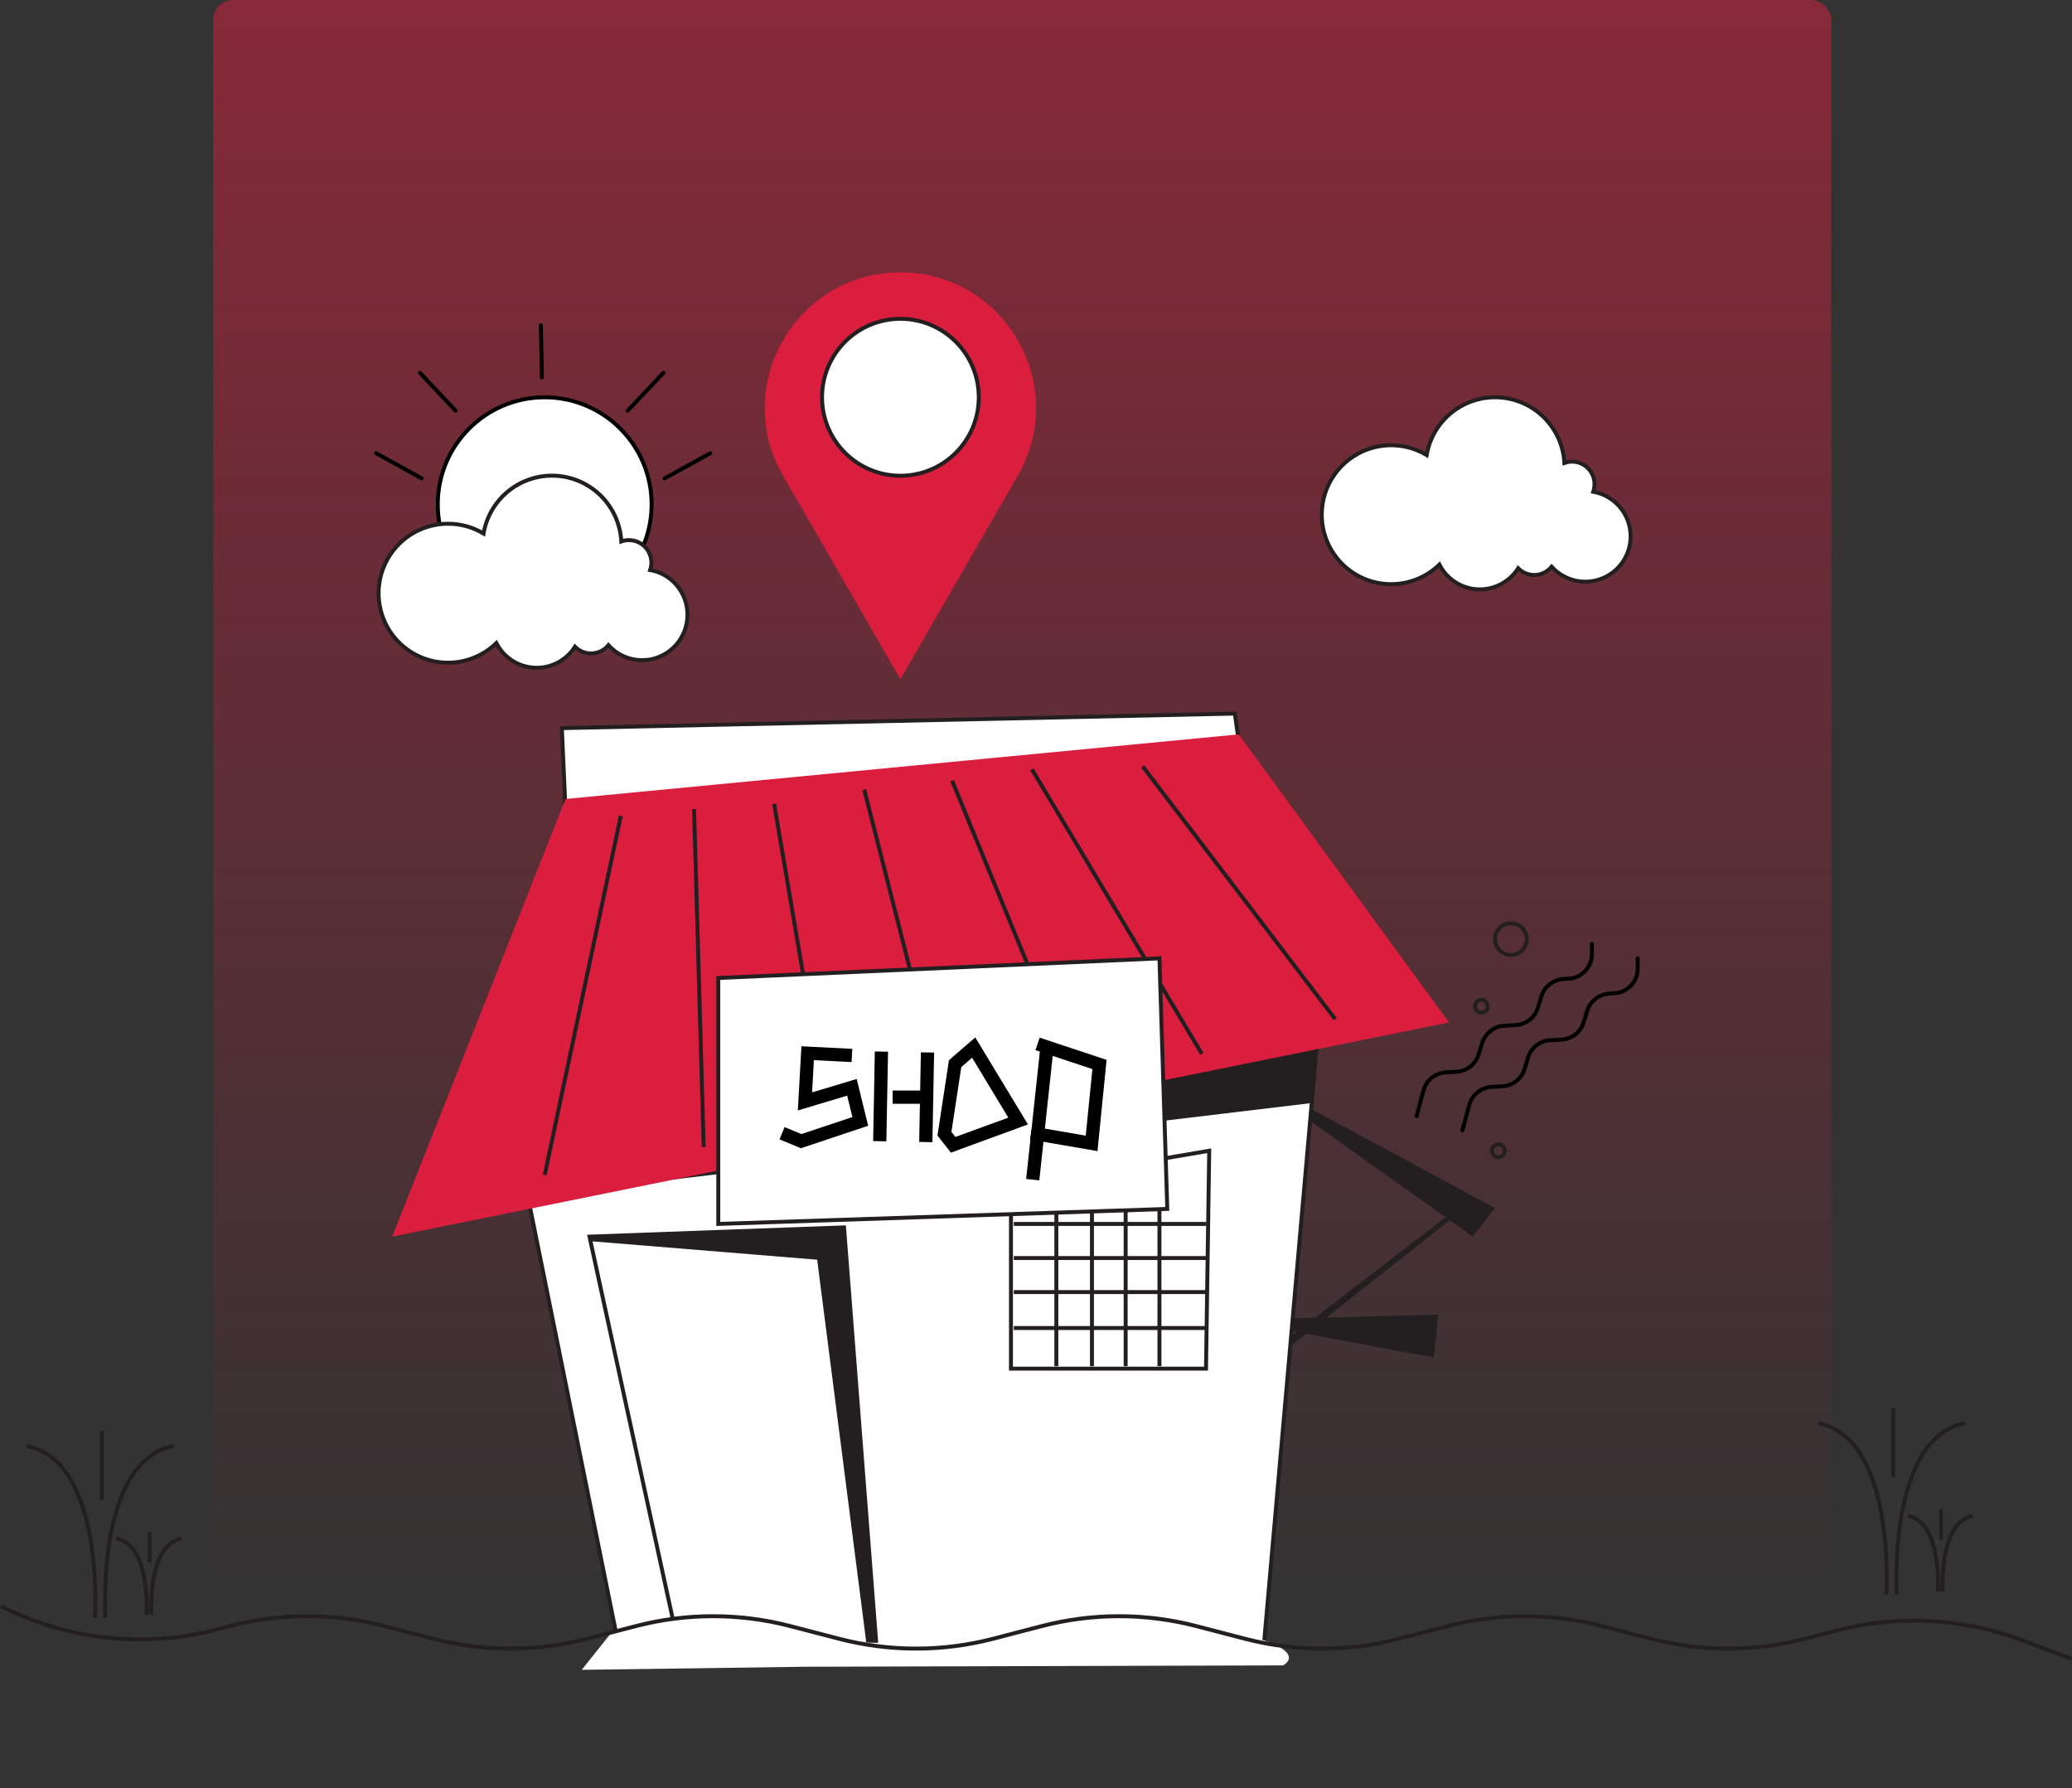 <svg width="525" height="453" viewBox="0 0 525 453" fill="none" xmlns="http://www.w3.org/2000/svg">
<rect x="0" y="0" width="525" height="453" fill="#333333" stroke="none"/>
<rect x="54" width="410" height="453" rx="5" fill="url(#paint0_linear_344_994)" fill-opacity="0.5"/>
<g clip-path="url(#clip0_344_994)">
<path d="M403.35 239.143V241.695C403.358 243.293 402.752 244.834 401.659 245.999C400.565 247.163 399.066 247.863 397.472 247.954L396.137 248.034C394.861 248.108 393.639 248.572 392.635 249.364C391.632 250.156 390.895 251.238 390.525 252.462L389.678 255.261C389.309 256.487 388.574 257.57 387.57 258.363C386.566 259.157 385.343 259.622 384.066 259.697L381.15 259.864C379.868 259.935 378.639 260.401 377.632 261.199C376.625 261.996 375.889 263.086 375.525 264.319L374.658 267.091C374.29 268.317 373.554 269.399 372.55 270.191C371.546 270.984 370.323 271.447 369.046 271.519L366.284 271.68C364.973 271.765 363.724 272.261 362.711 273.098C361.699 273.935 360.976 275.07 360.645 276.342L358.944 282.741" stroke="black" stroke-miterlimit="10" stroke-linecap="round"/>
<path d="M414.954 242.784V245.335C414.971 246.937 414.371 248.484 413.279 249.656C412.187 250.827 410.687 251.533 409.089 251.628L407.754 251.708C406.478 251.783 405.255 252.248 404.251 253.04C403.247 253.831 402.508 254.912 402.136 256.136L401.295 258.935C400.927 260.161 400.191 261.244 399.187 262.037C398.183 262.831 396.96 263.296 395.683 263.37L392.767 263.537C391.491 263.609 390.268 264.073 389.264 264.865C388.26 265.658 387.524 266.74 387.156 267.966L386.315 270.765C385.947 271.99 385.211 273.073 384.207 273.865C383.203 274.657 381.98 275.121 380.703 275.193L377.941 275.354C376.629 275.43 375.375 275.918 374.357 276.749C373.338 277.58 372.608 278.712 372.269 279.983L370.541 286.362" stroke="black" stroke-miterlimit="10" stroke-linecap="round"/>
<path d="M313.93 188.144L312.875 180.777L142.362 184.464L143.529 210.601L313.93 188.144Z" fill="white" stroke="#231F20" stroke-miterlimit="10"/>
<path d="M334.895 250.599L332.36 279.441L320.182 417.369H156.848L133.761 303.214L130.918 289.187L334.895 250.599Z" fill="white" stroke="#231F20" stroke-miterlimit="10"/>
<path d="M256.158 300.068L306.39 291.532L305.576 346.732H256.158V300.068Z" stroke="#231F20" stroke-miterlimit="10"/>
<path d="M222.04 416.434L219.545 416.481L172.035 417.369L149.615 314.443L149.368 313.287L213.86 310.943L222.04 416.434Z" stroke="#231F20" stroke-miterlimit="10"/>
<path d="M331.953 283.957L373.163 313.287L378.768 306.033L332.22 280.938L331.953 283.957Z" fill="#231F20"/>
<path d="M369.013 307.79L326.915 341.028V338.663L369.013 306.267V307.79Z" fill="#231F20"/>
<path d="M327.542 333.987L364.455 333.052L363.288 343.927L326.915 337.14L327.542 333.987Z" fill="#231F20"/>
<path d="M228.146 172.06L198.426 120.533C185.22 97.629 201.729 69 228.146 69C254.57 69 271.078 97.629 257.866 120.533L228.146 172.06Z" fill="#DB1E3D"/>
<path d="M228.146 120.527C239.113 120.527 248.004 111.627 248.004 100.648C248.004 89.669 239.113 80.769 228.146 80.769C217.178 80.769 208.288 89.669 208.288 100.648C208.288 111.627 217.178 120.527 228.146 120.527Z" fill="white" stroke="#231F20" stroke-miterlimit="10"/>
<path d="M334.895 250.599L332.36 279.441L133.761 303.214L130.918 289.187L334.895 250.599Z" fill="#231F20"/>
<path d="M143.296 202.412L313.87 186.04L367.144 259.022L99.37 313.287L143.296 202.412Z" fill="#DB1E3D"/>
<path d="M267.655 297.664V346.111" stroke="#231F20" stroke-miterlimit="10"/>
<path d="M276.676 296.582V346.111" stroke="#231F20" stroke-miterlimit="10"/>
<path d="M285.217 295.132V346.111" stroke="#231F20" stroke-miterlimit="10"/>
<path d="M293.778 293.89V346.111" stroke="#231F20" stroke-miterlimit="10"/>
<path d="M256.872 336.439H305.676" stroke="#231F20" stroke-miterlimit="10"/>
<path d="M256.872 327.334H305.676" stroke="#231F20" stroke-miterlimit="10"/>
<path d="M256.872 318.711H305.676" stroke="#231F20" stroke-miterlimit="10"/>
<path d="M256.872 310.068H305.676" stroke="#231F20" stroke-miterlimit="10"/>
<path d="M222.04 416.434L219.545 416.481L207.053 319.132L149.615 314.443L149.368 313.287L213.86 310.943L222.04 416.434Z" fill="#231F20"/>
<path d="M157.288 206.707L138.011 297.663" stroke="#231F20" stroke-miterlimit="10"/>
<path d="M175.859 204.957L178.301 290.57" stroke="#231F20" stroke-miterlimit="10"/>
<path d="M196.157 203.668L209.729 283.596" stroke="#231F20" stroke-miterlimit="10"/>
<path d="M218.977 200.041L238.875 278.252" stroke="#231F20" stroke-miterlimit="10"/>
<path d="M241.231 197.756L271.979 272.608" stroke="#231F20" stroke-miterlimit="10"/>
<path d="M261.449 194.884L304.535 266.991" stroke="#231F20" stroke-miterlimit="10"/>
<path d="M289.554 194.176L338.305 258.18" stroke="#231F20" stroke-miterlimit="10"/>
<path d="M413.166 135.863C413.168 138.189 412.465 140.46 411.15 142.378C409.836 144.296 407.971 145.769 405.802 146.603C403.633 147.438 401.263 147.594 399.003 147.051C396.744 146.509 394.702 145.293 393.148 143.565C392.642 144.187 392.011 144.695 391.296 145.056C390.58 145.418 389.797 145.624 388.997 145.662C388.196 145.7 387.397 145.568 386.651 145.276C385.905 144.984 385.229 144.537 384.667 143.965C383.582 145.681 382.063 147.078 380.264 148.015C378.465 148.952 376.451 149.396 374.425 149.302C372.399 149.208 370.435 148.579 368.73 147.478C367.026 146.378 365.643 144.845 364.722 143.037C362.367 145.322 359.419 146.902 356.214 147.598C353.008 148.294 349.672 148.078 346.582 146.976C343.492 145.873 340.772 143.927 338.73 141.358C336.687 138.789 335.403 135.699 335.023 132.437C334.642 129.176 335.181 125.873 336.578 122.902C337.975 119.931 340.174 117.41 342.927 115.625C345.68 113.84 348.877 112.861 352.157 112.799C355.437 112.738 358.668 113.596 361.486 115.276C362.217 111.012 364.491 107.166 367.875 104.472C371.258 101.779 375.514 100.428 379.829 100.675C384.145 100.923 388.218 102.753 391.271 105.816C394.325 108.879 396.145 112.96 396.384 117.28C397.25 116.967 398.178 116.869 399.09 116.994C400.002 117.118 400.87 117.462 401.621 117.996C402.371 118.529 402.981 119.237 403.398 120.058C403.816 120.879 404.028 121.79 404.018 122.711C404.019 123.345 403.913 123.975 403.704 124.574C406.352 125.049 408.75 126.438 410.479 128.501C412.209 130.565 413.159 133.17 413.166 135.863Z" fill="white" stroke="#231F20" stroke-miterlimit="10"/>
<path d="M138.011 154.886C152.973 154.886 165.102 142.745 165.102 127.767C165.102 112.79 152.973 100.648 138.011 100.648C123.049 100.648 110.92 112.79 110.92 127.767C110.92 142.745 123.049 154.886 138.011 154.886Z" fill="white" stroke="black" stroke-miterlimit="10" stroke-linecap="round"/>
<path d="M174.184 155.742C174.187 158.068 173.485 160.341 172.171 162.259C170.857 164.178 168.992 165.652 166.823 166.487C164.654 167.323 162.283 167.479 160.023 166.937C157.763 166.395 155.721 165.179 154.166 163.45C153.659 164.071 153.027 164.578 152.312 164.938C151.596 165.298 150.813 165.503 150.013 165.54C149.213 165.578 148.414 165.446 147.668 165.154C146.923 164.861 146.247 164.415 145.685 163.844C144.6 165.555 143.083 166.948 141.287 167.883C139.491 168.818 137.481 169.261 135.459 169.167C133.437 169.074 131.475 168.447 129.773 167.35C128.071 166.253 126.689 164.726 125.767 162.922C123.411 165.21 120.463 166.793 117.256 167.491C114.049 168.19 110.711 167.976 107.619 166.874C104.527 165.772 101.804 163.826 99.759 161.256C97.715 158.686 96.429 155.594 96.048 152.331C95.666 149.068 96.205 145.763 97.602 142.79C98.999 139.817 101.2 137.295 103.955 135.508C106.709 133.722 109.908 132.743 113.19 132.682C116.471 132.62 119.705 133.479 122.524 135.162C123.248 130.891 125.521 127.037 128.906 124.338C132.291 121.638 136.551 120.283 140.872 120.531C145.193 120.779 149.27 122.613 152.325 125.682C155.379 128.751 157.197 132.84 157.429 137.166C158.045 136.942 158.695 136.829 159.35 136.832C160.862 136.832 162.311 137.433 163.38 138.502C164.448 139.572 165.049 141.023 165.049 142.536C165.051 143.173 164.945 143.805 164.735 144.406C167.39 144.882 169.793 146.279 171.521 148.352C173.248 150.425 174.191 153.042 174.184 155.742Z" fill="white" stroke="#231F20" stroke-miterlimit="10"/>
<path d="M106.843 121.195L95.299 114.822" stroke="black" stroke-miterlimit="10" stroke-linecap="round"/>
<path d="M115.444 104.048L106.403 94.45" stroke="black" stroke-miterlimit="10" stroke-linecap="round"/>
<path d="M137.304 95.612L137.044 82.419" stroke="black" stroke-miterlimit="10" stroke-linecap="round"/>
<path d="M168.405 121.195L179.949 114.822" stroke="black" stroke-miterlimit="10" stroke-linecap="round"/>
<path d="M159.043 104.048L168.085 94.45" stroke="black" stroke-miterlimit="10" stroke-linecap="round"/>
<path d="M181.997 247.76V310.068L295.767 306.267L293.778 242.784L181.997 247.76Z" fill="white" stroke="#231F20" stroke-miterlimit="10"/>
<path d="M202.936 290.884L197.511 288.646L198.793 285.54L203.063 287.303L215.981 282.995L214.654 277.571L202.156 281.319L203.063 265.06L215.948 265.715L215.775 269.068L206.219 268.58L205.766 276.736L217.069 273.343L219.972 285.199L202.936 290.884Z" fill="black"/>
<path d="M221.66 266.377L221.233 289.077L224.582 289.14L225.009 266.44L221.66 266.377Z" fill="black"/>
<path d="M233.331 266.596L232.903 289.296L236.252 289.36L236.68 266.66L233.331 266.596Z" fill="black"/>
<path d="M240.951 292.006L237.534 287.697L240.443 268.587L247.116 262.816L260.461 284.859L240.951 292.006ZM241.064 286.762L242.072 288.031L255.49 283.142L246.309 267.959L243.573 270.324L241.064 286.762Z" fill="black"/>
<path d="M263.711 264.264L260.008 298.672L263.338 299.031L267.042 264.623L263.711 264.264Z" fill="black"/>
<path d="M278.077 291.618L260.975 288.673L261.542 285.366L275.101 287.704L276.79 270.845L262.37 266.055L263.424 262.876L280.386 268.507L278.077 291.618Z" fill="black"/>
<path d="M234.785 276.275H226.177V279.629H234.785V276.275Z" fill="black"/>
<path d="M382.832 241.942C385.05 241.942 386.849 240.142 386.849 237.921C386.849 235.7 385.05 233.9 382.832 233.9C380.613 233.9 378.815 235.7 378.815 237.921C378.815 240.142 380.613 241.942 382.832 241.942Z" stroke="#231F20" stroke-miterlimit="10"/>
<path d="M375.332 256.584C376.231 256.584 376.96 255.854 376.96 254.954C376.96 254.054 376.231 253.324 375.332 253.324C374.433 253.324 373.704 254.054 373.704 254.954C373.704 255.854 374.433 256.584 375.332 256.584Z" stroke="#231F20" stroke-miterlimit="10"/>
<path d="M379.649 293.162C380.548 293.162 381.277 292.432 381.277 291.532C381.277 290.632 380.548 289.902 379.649 289.902C378.75 289.902 378.021 290.632 378.021 291.532C378.021 292.432 378.75 293.162 379.649 293.162Z" stroke="#231F20" stroke-miterlimit="10"/>
<path d="M154.966 413.548C154.966 413.548 175.652 405.185 203.677 412.88C231.702 420.575 223.695 412.166 245.014 414.149C266.333 416.133 254.243 404.524 295.46 410.402C336.677 416.28 325.086 421.911 325.086 421.911L203.957 422.252L147.4 423.033L154.966 413.548Z" fill="white"/>
<path d="M0.153 406.869C17.055 415.47 36.515 417.589 54.869 412.827L58.306 411.932C71.1 408.612 84.527 408.612 97.321 411.932L109.752 415.165C122.546 418.485 135.974 418.485 148.767 415.165L161.179 411.938C173.97 408.619 187.396 408.619 200.187 411.938L212.605 415.165C225.399 418.485 238.827 418.485 251.62 415.165L264.038 411.938C276.832 408.619 290.26 408.619 303.053 411.938L315.471 415.165C328.265 418.485 341.693 418.485 354.486 415.165L366.904 411.938C379.698 408.619 393.126 408.619 405.919 411.938L418.337 415.165C431.131 418.485 444.559 418.485 457.352 415.165L465.506 413.047C480.974 409.029 497.304 409.885 512.268 415.499L524.88 420.228" stroke="#231F20" stroke-miterlimit="10"/>
<path d="M480.613 404.01C480.613 404.01 478.118 364.339 497.882 360.545" stroke="#231F20" stroke-miterlimit="10"/>
<path d="M477.958 404.01C477.958 404.01 480.46 364.339 460.695 360.545" stroke="#231F20" stroke-miterlimit="10"/>
<path d="M479.699 356.731V374.212" stroke="#231F20" stroke-miterlimit="10"/>
<path d="M492.23 403.255C492.23 403.255 491.123 385.681 499.877 384.004" stroke="#231F20" stroke-miterlimit="10"/>
<path d="M491.049 403.255C491.049 403.255 492.157 385.681 483.402 384.004" stroke="#231F20" stroke-miterlimit="10"/>
<path d="M491.817 382.288V390.029" stroke="#231F20" stroke-miterlimit="10"/>
<path d="M26.717 409.794C26.717 409.794 24.222 370.124 43.98 366.337" stroke="#231F20" stroke-miterlimit="10"/>
<path d="M24.062 409.794C24.062 409.794 26.557 370.124 6.799 366.337" stroke="#231F20" stroke-miterlimit="10"/>
<path d="M25.797 362.516V379.997" stroke="#231F20" stroke-miterlimit="10"/>
<path d="M38.355 409.013C38.355 409.013 37.247 391.439 46.002 389.762" stroke="#231F20" stroke-miterlimit="10"/>
<path d="M37.154 409.013C37.154 409.013 38.261 391.439 29.507 389.762" stroke="#231F20" stroke-miterlimit="10"/>
<path d="M37.921 388.072V395.814" stroke="#231F20" stroke-miterlimit="10"/>
</g>
<defs>
<linearGradient id="paint0_linear_344_994" x1="259" y1="0" x2="259" y2="403.5" gradientUnits="userSpaceOnUse">
<stop stop-color="#DB1E3D"/>
<stop offset="1" stop-color="#DB1E3D" stop-opacity="0"/>
</linearGradient>
<clipPath id="clip0_344_994">
<rect width="525" height="354" fill="white" transform="translate(0 69)"/>
</clipPath>
</defs>
</svg>
